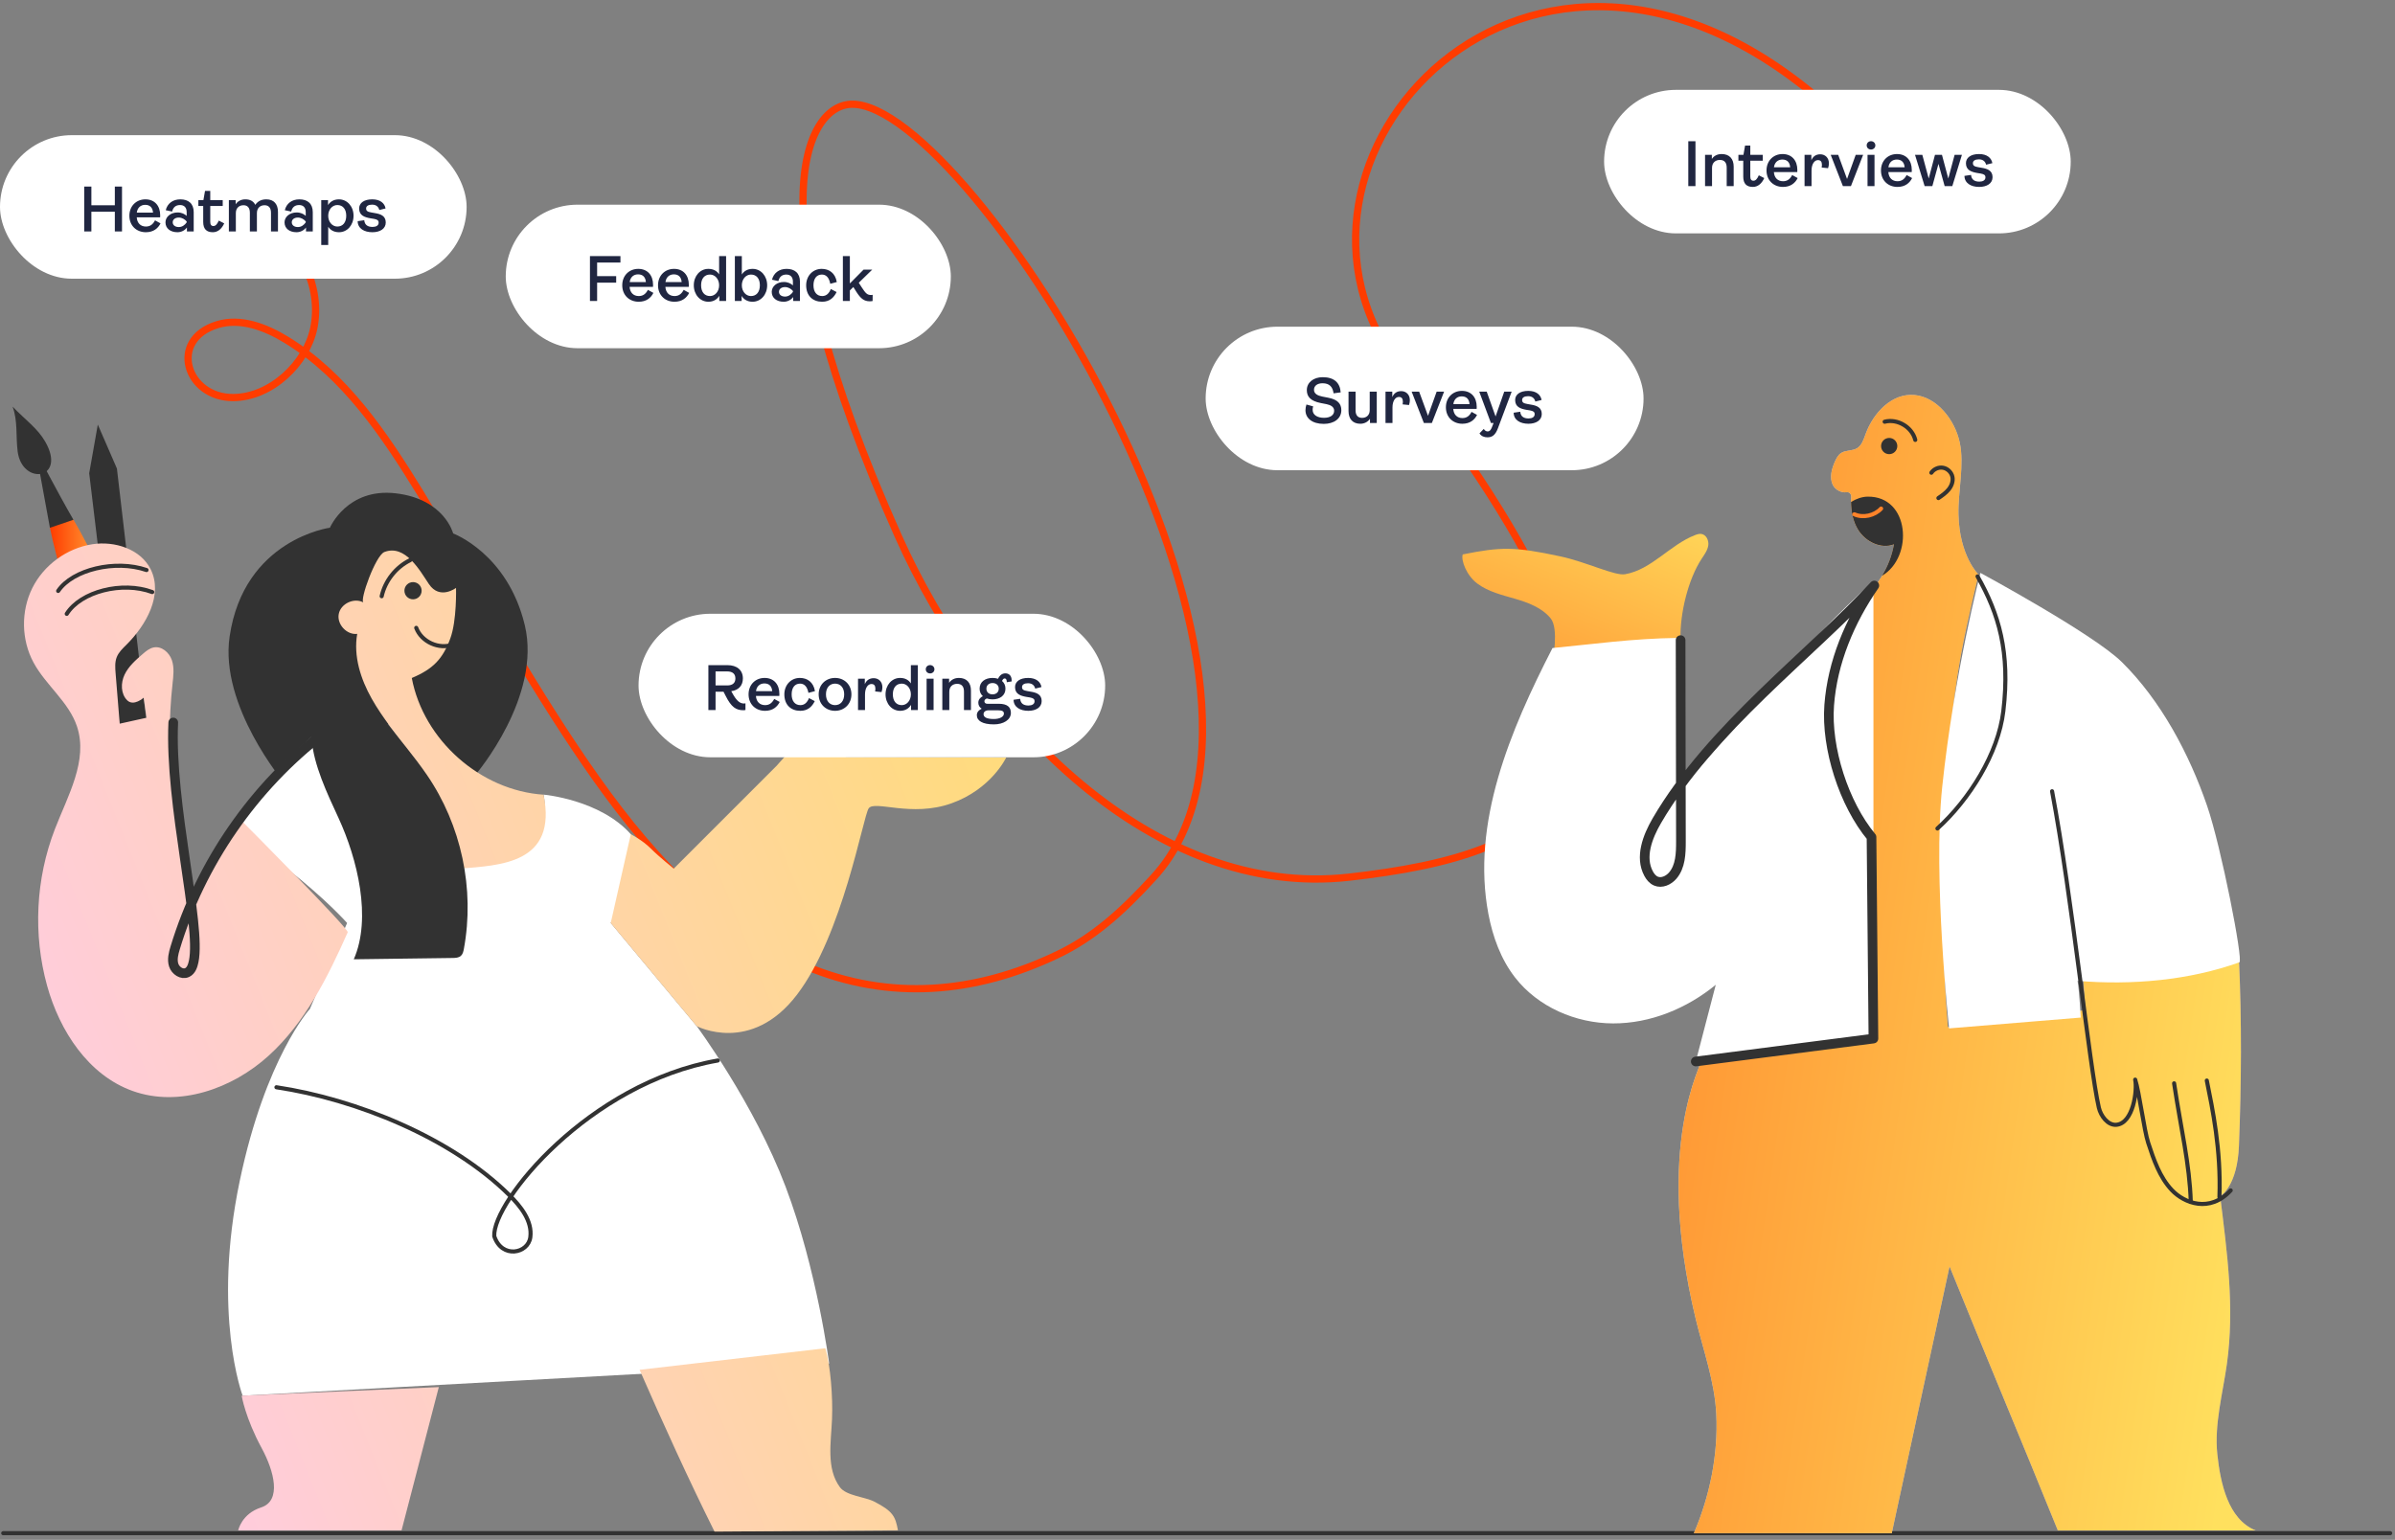 <svg xmlns="http://www.w3.org/2000/svg" width="496" height="319" viewBox="0 0 496 319" fill="none"><rect x="0" y="0" width="496" height="319" fill="#808080" stroke="none"/><path d="M0.668 317.616H495.004" stroke="#323232" stroke-width="0.85" stroke-miterlimit="10" stroke-linecap="round" stroke-linejoin="round"></path><path d="M28.172 44.338C36.305 41.236 47.455 41.061 54.824 45.691C62.192 50.32 66.754 59.5 64.977 68.018C63.471 75.234 56.182 82.315 48.298 82.36C38.608 82.416 34.765 70.39 45.015 67.254C49.815 65.782 54.993 67.769 59.278 70.384C71.395 77.781 79.636 90.023 87.05 102.135C98.499 120.84 108.93 140.191 121.359 158.262C133.177 175.451 147.518 191.977 166.733 200.088C184.176 207.451 202.027 205.9 219.102 197.716C226.318 194.258 232.241 189.068 238.951 181.711C275.958 141.131 201 21.589 176.5 21.589C166.733 21.589 155.906 43.615 186 111C203.097 149.283 238.868 186.307 279.429 181.711C321 177 356.933 162.7 290.207 76.598C257.128 33.913 316.673 -32.305 378 21.589" stroke="#FF3C00" stroke-width="1.5" stroke-miterlimit="10" stroke-linecap="round" stroke-linejoin="round"></path><path d="M3.656 93.524C3.255 90.423 3.707 87.168 2.609 84.242C5.281 87.01 7.794 88.742 9.378 91.515C13.867 99.376 4.585 100.672 3.656 93.524Z" fill="#323232"></path><path d="M20.852 118.812C19.245 114.935 17.145 110.973 15.153 107.549C13.54 108.075 11.768 108.641 10.297 109.1C11.004 112.603 12.08 116.904 13.732 121.981C18.458 136.515 27.186 146.51 27.186 146.51C27.27 146.08 25.601 130.284 20.852 118.812Z" fill="url(#paint0_linear_2688_14886)"></path><path d="M7.398 93.297L10.336 109.331L15.209 107.679C11.949 102.059 7.398 93.297 7.398 93.297Z" fill="#323232"></path><path d="M58.829 162.137C58.829 162.137 45.438 146.267 47.555 131.869C50.521 111.692 68.326 109.32 68.326 109.32C68.326 109.32 71.886 101.012 81.977 102.2C92.069 103.389 93.846 110.509 93.846 110.509C93.846 110.509 105.12 114.663 108.68 129.497C112.24 144.331 98.589 160.354 98.589 160.354L81.972 149.08L58.829 162.137Z" fill="#323232"></path><path d="M64.17 209.017C64.17 209.017 54.996 219.108 49.653 244.622C43.875 272.225 50.248 289.13 50.248 289.13L171.716 282.469C171.716 282.469 169.209 263.016 162.683 245.805C156.158 228.594 144.289 212.571 144.289 212.571L126.484 191.206C126.484 191.206 133.774 176.332 130.638 172.812C124.243 165.624 112.567 164.617 112.567 164.617C112.567 164.617 115.21 175.183 103.341 178.743C91.473 182.303 66.547 150.852 66.547 150.852C66.547 150.852 58.652 157.797 56.456 160.349C54.051 163.139 48.148 172.218 48.148 172.218C48.148 172.218 51.113 173.406 59.422 179.932C67.73 186.457 71.885 191.206 71.885 191.206L64.17 209.017Z" fill="white"></path><path d="M18.473 98.041L24.783 150.506L30.285 149.035L24.212 97.056L20.256 87.955L18.473 98.041Z" fill="#323232"></path><path d="M90.877 287.353L83.163 317.027H49.335C49.335 317.027 50.014 313.597 54.084 312.278C58.357 310.892 56.778 304.762 54.203 300.014C50.795 293.726 50.048 289.136 50.048 289.136L90.877 287.353ZM132.459 283.77C137.282 294.795 142.607 306.511 147.978 317.287L185.961 317.021C185.434 314.118 184.908 313.065 181.082 311.084C179.112 310.065 175.258 309.879 173.945 308.09C171.081 304.196 172.106 298.836 172.309 294.009C172.508 289.362 171.987 282.865 170.928 279.305L132.459 283.77ZM79.609 114.352C77.775 115.054 74.453 124.353 75.262 124.805C73.349 123.747 70.582 125.032 70.157 127.177C69.733 129.322 71.804 131.569 73.978 131.314C73.174 135.921 74.685 140.658 76.977 144.733C79.269 148.808 82.326 152.397 84.969 156.251C89.87 163.388 93.374 171.487 95.219 179.948C103.459 179.252 115.504 179 112.571 164.627C99.52 163.773 87.702 153.308 85.28 140.455C89.695 138.598 91.698 136.504 93.255 132.271C94.641 128.513 94.443 121.789 94.443 121.789C94.443 121.789 91.081 124.358 88.823 120.991C86.995 118.269 83.944 112.694 79.609 114.352ZM40.585 185.014C35.797 171.164 34.128 156.245 35.729 141.677C35.91 140.025 36.126 138.31 35.588 136.736C35.044 135.163 33.471 133.804 31.841 134.121C30.953 134.291 30.217 134.908 29.532 135.502C28.094 136.748 26.623 138.038 25.802 139.753C24.982 141.468 24.993 143.726 26.334 145.067C27.681 146.409 29.753 144.535 29.753 144.535L30.347 148.69L24.789 149.918C24.789 149.918 24.223 142.951 23.94 139.464C23.85 138.338 23.765 137.161 24.183 136.114C24.585 135.106 25.412 134.331 26.181 133.567C30.33 129.446 33.799 123.209 31.218 117.963C29.141 113.746 23.776 112.026 19.129 112.745C13.854 113.554 9.066 117.052 6.689 121.828C4.312 126.605 4.403 132.531 6.933 137.229C9.48 141.96 14.256 145.401 15.949 150.506C18.286 157.553 14.036 164.854 11.359 171.781C7.391 182.048 6.819 193.599 9.757 204.211C12.36 213.601 18.32 222.753 27.5 226.018C37.099 229.437 48.118 225.543 55.657 218.683C63.196 211.824 67.882 202.44 72.014 193.13C72.331 192.417 50.399 170.395 50.399 170.395C50.399 170.395 50.79 169.053 47.598 173.507C44.994 177.107 42.895 181.21 40.585 185.014ZM130.637 172.817L126.483 191.211L144.288 212.577C144.288 212.577 155.562 218.514 165.059 206.051C174.556 193.588 178.711 169.257 179.893 167.474C181.082 165.691 188.728 169.387 197.037 166.421C205.345 163.456 208.379 156.924 208.379 156.924L175.145 156.794C175.145 156.794 183.012 146.748 176.99 146.114C171.981 145.588 160.899 158.577 160.899 158.577L139.534 179.943C139.534 179.943 136.568 177.571 134.786 175.788C133.003 174.005 130.637 172.817 130.637 172.817Z" fill="url(#paint1_linear_2688_14886)"></path><path d="M12.047 122.418C15.058 117.969 23.91 115.875 30.345 118.088" stroke="#323232" stroke-width="0.849" stroke-miterlimit="10" stroke-linecap="round" stroke-linejoin="round"></path><path d="M13.824 127.166C16.739 122.531 25.302 120.346 31.528 122.65" stroke="#323232" stroke-width="0.849" stroke-miterlimit="10" stroke-linecap="round" stroke-linejoin="round"></path><path d="M86.199 130.064C87.286 132.962 90.903 134.609 93.8 133.528" stroke="#323232" stroke-width="0.849" stroke-miterlimit="10" stroke-linecap="round" stroke-linejoin="round"></path><path d="M57.25 225.238C73.833 227.722 93.489 235.731 105.42 247.514C107.842 249.908 110.276 252.936 109.829 256.315C109.382 259.694 103.937 260.843 102.358 256.094C101.962 248.975 121.946 224.349 148.649 219.697" stroke="#323232" stroke-width="0.849" stroke-miterlimit="10" stroke-linecap="round" stroke-linejoin="round"></path><path d="M79.043 123.515C79.762 120.317 81.992 117.487 84.94 116.044" stroke="#323232" stroke-width="0.849" stroke-miterlimit="10" stroke-linecap="round" stroke-linejoin="round"></path><path d="M35.881 149.675C35.089 166.688 41.694 191.562 40.115 199.158C39.928 200.063 39.605 201.065 38.773 201.467C37.681 201.993 36.328 201.071 35.966 199.911C35.604 198.75 35.932 197.499 36.283 196.339C41.603 178.794 52.532 163.003 67.072 151.837" stroke="#323232" stroke-width="2" stroke-miterlimit="10" stroke-linecap="round" stroke-linejoin="round"></path><path d="M85.537 124.155C86.521 124.155 87.32 123.357 87.32 122.372C87.32 121.388 86.521 120.589 85.537 120.589C84.552 120.589 83.754 121.388 83.754 122.372C83.754 123.357 84.552 124.155 85.537 124.155Z" fill="#323232"></path><path d="M70.106 169.455C74.022 177.945 77.016 190.164 73.269 198.727C80.089 198.637 86.909 198.546 93.729 198.455C94.341 198.45 95.008 198.416 95.456 198.008C95.846 197.652 95.971 197.097 96.067 196.576C98.365 184.17 95.54 170.898 88.392 160.501C83.157 152.889 76.552 146.714 72.896 138.1C59.024 146.312 65.357 159.166 70.106 169.455Z" fill="#323232"></path><rect y="28" width="96.637" height="29.735" rx="14.867" fill="white"></rect><path d="M18.924 47.947H17.439V38.648H18.924V42.528H23.782V38.648H25.267V47.947H23.782V43.866H18.924V47.947ZM32.105 45.646L33.243 46.275C32.734 47.292 31.798 48.108 30.205 48.108C28.252 48.108 26.793 46.743 26.793 44.696C26.793 42.689 28.212 41.297 30.112 41.297C32.025 41.297 33.176 42.622 33.176 44.602C33.176 44.749 33.176 44.937 33.162 45.03H28.319C28.399 46.194 29.095 46.93 30.219 46.93C31.128 46.93 31.691 46.449 32.105 45.646ZM30.072 42.434C29.122 42.434 28.466 43.037 28.332 44.04H31.691C31.61 43.01 31.062 42.434 30.072 42.434ZM36.758 48.108C35.299 48.108 34.269 47.332 34.269 46.061C34.269 44.937 35.313 44.013 36.785 44.013C37.628 44.013 38.257 44.348 38.658 44.723V43.933C38.658 43.01 38.163 42.475 37.293 42.475C36.397 42.475 35.861 42.943 35.647 43.826L34.323 43.545C34.67 42.167 35.768 41.297 37.347 41.297C39.019 41.297 40.116 42.167 40.116 43.947V47.947H38.711V47.131C38.257 47.76 37.507 48.108 36.758 48.108ZM37.026 47.037C37.721 47.037 38.27 46.636 38.658 46.074V45.873C38.31 45.459 37.721 45.07 37.026 45.07C36.263 45.07 35.768 45.485 35.768 46.047C35.768 46.636 36.263 47.037 37.026 47.037ZM44.078 48.108C42.767 48.108 42.084 47.439 42.084 45.967V42.675H41.081V41.458H42.125L42.459 39.544H43.543V41.458H46.125V42.675H43.543V45.927C43.543 46.529 43.744 46.823 44.199 46.823C44.64 46.823 44.975 46.462 45.309 45.699L46.433 46.275C45.925 47.399 45.122 48.108 44.078 48.108ZM55.158 41.297C56.724 41.297 57.567 42.287 57.567 43.906V47.947H56.122V44.08C56.122 43.063 55.654 42.515 54.784 42.515C53.901 42.515 53.205 43.077 53.205 44.147V47.947H51.746V44.08C51.746 43.063 51.291 42.515 50.422 42.515C49.539 42.515 48.843 43.077 48.843 44.134V47.947H47.398V41.458H48.803V42.314C49.231 41.672 49.94 41.297 50.796 41.297C51.76 41.297 52.469 41.645 52.87 42.434C53.432 41.605 54.249 41.297 55.158 41.297ZM61.415 48.108C59.957 48.108 58.926 47.332 58.926 46.061C58.926 44.937 59.97 44.013 61.442 44.013C62.285 44.013 62.914 44.348 63.315 44.723V43.933C63.315 43.01 62.82 42.475 61.95 42.475C61.054 42.475 60.519 42.943 60.305 43.826L58.98 43.545C59.328 42.167 60.425 41.297 62.004 41.297C63.676 41.297 64.774 42.167 64.774 43.947V47.947H63.369V47.131C62.914 47.76 62.164 48.108 61.415 48.108ZM61.683 47.037C62.379 47.037 62.927 46.636 63.315 46.074V45.873C62.967 45.459 62.379 45.07 61.683 45.07C60.92 45.07 60.425 45.485 60.425 46.047C60.425 46.636 60.92 47.037 61.683 47.037ZM67.973 50.757H66.528V41.458H67.933V42.488C68.361 41.792 69.124 41.297 70.194 41.297C71.92 41.297 73.218 42.782 73.218 44.696C73.218 46.636 71.92 48.108 70.207 48.108C69.15 48.108 68.414 47.653 67.973 46.971V50.757ZM69.859 46.93C71.01 46.93 71.706 46.074 71.706 44.696C71.706 43.331 71.01 42.475 69.859 42.475C68.802 42.475 67.973 43.438 67.973 44.696C67.973 45.967 68.802 46.93 69.859 46.93ZM77.12 48.108C75.434 48.108 74.096 47.345 74.069 45.82L75.434 45.619C75.527 46.663 76.237 47.011 77.16 47.011C77.869 47.011 78.418 46.73 78.418 46.127C78.418 45.659 78.15 45.472 77.441 45.338L76.691 45.218C75.514 45.004 74.377 44.642 74.377 43.197C74.377 42.033 75.407 41.297 77.093 41.297C78.765 41.297 79.662 42.113 79.849 43.184L78.551 43.505C78.418 42.943 78.003 42.394 77.066 42.394C76.277 42.394 75.822 42.689 75.822 43.184C75.822 43.692 76.116 43.88 76.906 44.013L77.655 44.147C78.805 44.334 79.889 44.709 79.889 46.087C79.889 47.399 78.698 48.108 77.12 48.108Z" fill="#202641"></path><rect x="132.242" y="127.146" width="96.637" height="29.735" rx="14.867" fill="white"></rect><path d="M154.091 145.741C154.211 145.741 154.305 145.728 154.385 145.701V147.079C154.265 147.106 154.131 147.133 153.971 147.133C152.445 147.133 151.455 146.517 150.264 144.122L149.836 143.292H148.19V147.093H146.705V137.793H150.666C152.619 137.793 153.85 138.823 153.85 140.549C153.85 142.008 152.954 142.998 151.442 143.185L151.589 143.453C152.579 145.3 153.288 145.741 154.091 145.741ZM150.572 139.091H148.19V141.995H150.585C151.749 141.995 152.298 141.459 152.298 140.549C152.298 139.613 151.736 139.091 150.572 139.091ZM160.339 144.791L161.476 145.42C160.968 146.437 160.031 147.253 158.439 147.253C156.485 147.253 155.027 145.888 155.027 143.841C155.027 141.834 156.445 140.442 158.345 140.442C160.258 140.442 161.409 141.767 161.409 143.747C161.409 143.895 161.409 144.082 161.396 144.176H156.552C156.632 145.34 157.328 146.076 158.452 146.076C159.362 146.076 159.924 145.594 160.339 144.791ZM158.305 141.58C157.355 141.58 156.699 142.182 156.565 143.185H159.924C159.844 142.155 159.295 141.58 158.305 141.58ZM165.741 147.253C163.814 147.253 162.436 146.035 162.436 143.841C162.436 141.901 163.8 140.442 165.647 140.442C167.172 140.442 168.457 141.285 168.778 143.172L167.426 143.533C167.159 142.115 166.476 141.62 165.687 141.62C164.59 141.62 163.948 142.476 163.948 143.841C163.948 145.206 164.617 146.076 165.754 146.076C166.65 146.076 167.172 145.5 167.547 144.617L168.738 145.246C168.176 146.383 167.306 147.253 165.741 147.253ZM172.943 147.253C171.002 147.253 169.544 145.835 169.544 143.841C169.544 141.847 171.002 140.442 172.943 140.442C174.869 140.442 176.328 141.847 176.328 143.841C176.328 145.835 174.869 147.253 172.943 147.253ZM172.943 146.076C174.067 146.076 174.829 145.219 174.829 143.841C174.829 142.476 174.067 141.62 172.943 141.62C171.819 141.62 171.056 142.463 171.056 143.841C171.056 145.219 171.819 146.076 172.943 146.076ZM179.141 147.093H177.696V140.603H179.101V141.727C179.435 140.951 180.024 140.496 180.947 140.496C181.951 140.496 182.74 141.205 182.74 142.369C182.74 142.677 182.687 143.011 182.566 143.373L181.241 143.239C181.268 143.038 181.295 142.864 181.295 142.704C181.295 142.021 181.027 141.7 180.465 141.7C179.729 141.7 179.141 142.53 179.141 143.868V147.093ZM186.419 147.253C184.693 147.253 183.395 145.768 183.395 143.841C183.395 141.914 184.693 140.442 186.406 140.442C187.463 140.442 188.199 140.884 188.64 141.58V137.793H190.085V147.093H188.68V146.022C188.239 146.745 187.489 147.253 186.419 147.253ZM186.753 146.076C187.81 146.076 188.64 145.112 188.64 143.841C188.64 142.583 187.81 141.62 186.753 141.62C185.603 141.62 184.907 142.463 184.907 143.841C184.907 145.219 185.603 146.076 186.753 146.076ZM192.622 139.506C192.113 139.506 191.725 139.144 191.725 138.649C191.725 138.154 192.113 137.78 192.622 137.78C193.117 137.78 193.518 138.154 193.518 138.649C193.518 139.144 193.117 139.506 192.622 139.506ZM193.344 147.093H191.899V140.603H193.344V147.093ZM196.598 147.093H195.153V140.603H196.558V141.459C196.986 140.817 197.682 140.442 198.592 140.442C200.198 140.442 201.081 141.433 201.081 143.052V147.093H199.636V143.252C199.636 142.209 199.154 141.66 198.217 141.66C197.321 141.66 196.598 142.222 196.598 143.292V147.093ZM208.055 140.549C207.84 140.549 207.666 140.737 207.519 141.071C207.961 141.446 208.228 141.981 208.228 142.664C208.228 144.109 207.038 144.885 205.552 144.885C205.124 144.885 204.723 144.818 204.375 144.697C204.094 144.791 203.866 144.992 203.866 145.273C203.866 145.567 204.08 145.795 204.469 145.795H206.864C208.617 145.795 209.352 146.49 209.352 147.681C209.352 149.14 207.787 150.063 205.833 150.063C203.452 150.063 202.301 149.3 202.301 148.163C202.301 147.561 202.662 147.133 203.304 146.812C202.863 146.531 202.609 146.116 202.609 145.581C202.609 144.925 202.997 144.497 203.545 144.216C203.13 143.841 202.876 143.333 202.876 142.664C202.876 141.218 204.067 140.442 205.552 140.442C205.954 140.442 206.342 140.496 206.69 140.616C207.078 139.827 207.573 139.492 208.228 139.492C208.844 139.492 209.513 139.867 209.513 140.951V141.165L208.509 141.326C208.483 140.764 208.349 140.549 208.055 140.549ZM205.552 143.841C206.262 143.841 206.837 143.44 206.837 142.664C206.837 141.914 206.262 141.499 205.552 141.499C204.843 141.499 204.281 141.914 204.281 142.664C204.281 143.44 204.843 143.841 205.552 143.841ZM206.69 147.146H204.736C204.121 147.146 203.692 147.467 203.692 147.936C203.692 148.578 204.335 148.952 205.82 148.952C207.024 148.952 207.907 148.497 207.907 147.828C207.907 147.347 207.546 147.146 206.69 147.146ZM212.958 147.253C211.272 147.253 209.934 146.49 209.907 144.965L211.272 144.764C211.366 145.808 212.075 146.156 212.998 146.156C213.707 146.156 214.256 145.875 214.256 145.273C214.256 144.804 213.988 144.617 213.279 144.483L212.53 144.363C211.352 144.149 210.215 143.788 210.215 142.342C210.215 141.178 211.245 140.442 212.931 140.442C214.604 140.442 215.5 141.259 215.687 142.329L214.39 142.65C214.256 142.088 213.841 141.54 212.904 141.54C212.115 141.54 211.66 141.834 211.66 142.329C211.66 142.838 211.954 143.025 212.744 143.159L213.493 143.292C214.644 143.48 215.728 143.854 215.728 145.233C215.728 146.544 214.537 147.253 212.958 147.253Z" fill="#202641"></path><rect x="104.738" y="42.402" width="92.177" height="29.735" rx="14.867" fill="white"></rect><path d="M123.663 62.349H122.178V53.05H128.493V54.388H123.663V57.211H127.61V58.549H123.663V62.349ZM134.178 60.048L135.315 60.677C134.807 61.694 133.87 62.51 132.278 62.51C130.324 62.51 128.866 61.145 128.866 59.098C128.866 57.091 130.284 55.699 132.184 55.699C134.098 55.699 135.248 57.024 135.248 59.004C135.248 59.151 135.248 59.339 135.235 59.432H130.391C130.472 60.596 131.167 61.332 132.291 61.332C133.201 61.332 133.763 60.85 134.178 60.048ZM132.144 56.836C131.194 56.836 130.538 57.438 130.405 58.442H133.763C133.683 57.412 133.134 56.836 132.144 56.836ZM141.587 60.048L142.724 60.677C142.216 61.694 141.279 62.51 139.687 62.51C137.733 62.51 136.275 61.145 136.275 59.098C136.275 57.091 137.693 55.699 139.593 55.699C141.507 55.699 142.657 57.024 142.657 59.004C142.657 59.151 142.657 59.339 142.644 59.432H137.8C137.88 60.596 138.576 61.332 139.7 61.332C140.61 61.332 141.172 60.85 141.587 60.048ZM139.553 56.836C138.603 56.836 137.947 57.438 137.814 58.442H141.172C141.092 57.412 140.543 56.836 139.553 56.836ZM146.708 62.51C144.982 62.51 143.684 61.024 143.684 59.098C143.684 57.171 144.982 55.699 146.694 55.699C147.751 55.699 148.487 56.141 148.929 56.836V53.05H150.374V62.349H148.969V61.279C148.528 62.001 147.778 62.51 146.708 62.51ZM147.042 61.332C148.099 61.332 148.929 60.369 148.929 59.098C148.929 57.84 148.099 56.877 147.042 56.877C145.892 56.877 145.196 57.719 145.196 59.098C145.196 60.476 145.892 61.332 147.042 61.332ZM155.855 62.51C154.784 62.51 154.021 62.015 153.593 61.305V62.349H152.188V53.05H153.633V56.863C154.088 56.154 154.811 55.699 155.868 55.699C157.581 55.699 158.879 57.171 158.879 59.098C158.879 61.024 157.581 62.51 155.855 62.51ZM155.52 61.332C156.671 61.332 157.367 60.476 157.367 59.098C157.367 57.719 156.671 56.877 155.52 56.877C154.463 56.877 153.633 57.84 153.633 59.098C153.633 60.369 154.463 61.332 155.52 61.332ZM162.312 62.51C160.853 62.51 159.823 61.734 159.823 60.462C159.823 59.339 160.867 58.415 162.339 58.415C163.182 58.415 163.81 58.75 164.212 59.124V58.335C164.212 57.412 163.717 56.877 162.847 56.877C161.951 56.877 161.415 57.345 161.201 58.228L159.877 57.947C160.224 56.569 161.322 55.699 162.901 55.699C164.573 55.699 165.67 56.569 165.67 58.348V62.349H164.265V61.533C163.81 62.162 163.061 62.51 162.312 62.51ZM162.579 61.439C163.275 61.439 163.824 61.038 164.212 60.476V60.275C163.864 59.86 163.275 59.472 162.579 59.472C161.817 59.472 161.322 59.887 161.322 60.449C161.322 61.038 161.817 61.439 162.579 61.439ZM170.261 62.51C168.334 62.51 166.956 61.292 166.956 59.098C166.956 57.157 168.321 55.699 170.167 55.699C171.693 55.699 172.977 56.542 173.298 58.429L171.947 58.79C171.679 57.372 170.997 56.877 170.207 56.877C169.11 56.877 168.468 57.733 168.468 59.098C168.468 60.462 169.137 61.332 170.274 61.332C171.171 61.332 171.693 60.757 172.067 59.874L173.258 60.503C172.696 61.64 171.827 62.51 170.261 62.51ZM180.406 61.118C180.5 61.118 180.634 61.105 180.727 61.078L180.714 62.362C180.513 62.403 180.286 62.416 180.112 62.416C178.908 62.416 178.225 61.8 177.382 60.503L176.727 59.459L176.004 60.168V62.349H174.559V53.05H176.004V58.723L178.841 55.86H180.634L177.85 58.576L178.506 59.593C179.242 60.703 179.563 61.118 180.406 61.118Z" fill="#202641"></path><rect x="249.688" y="67.677" width="90.69" height="29.735" rx="14.867" fill="white"></rect><path d="M274.16 87.812C271.711 87.812 270.36 86.608 270.36 84.975C270.36 84.587 270.44 84.159 270.561 83.798L271.952 84.186C271.872 84.427 271.845 84.681 271.845 84.908C271.845 85.939 272.795 86.554 274.2 86.554C275.498 86.554 276.301 85.992 276.301 85.096C276.301 84.306 275.618 83.918 274.749 83.731L273.518 83.49C271.404 83.075 270.641 82.165 270.641 80.814C270.641 79.222 272.033 78.138 273.933 78.138C276.288 78.138 277.519 79.288 277.652 81.282L276.18 81.483C276.007 80.171 275.351 79.395 273.892 79.395C272.862 79.395 272.126 79.891 272.126 80.747C272.126 81.603 272.929 81.965 273.852 82.152L275.083 82.393C277.064 82.767 277.786 83.677 277.786 84.975C277.786 86.755 276.221 87.812 274.16 87.812ZM281.712 87.785C280.16 87.785 279.277 86.795 279.277 85.162V81.135H280.736V85.015C280.736 86.019 281.204 86.567 282.087 86.567C282.984 86.567 283.666 86.005 283.666 84.975V81.135H285.125V87.624H283.72V86.755C283.278 87.397 282.569 87.785 281.712 87.785ZM288.381 87.624H286.936V81.135H288.341V82.259C288.676 81.483 289.264 81.028 290.188 81.028C291.191 81.028 291.98 81.737 291.98 82.901C291.98 83.209 291.927 83.543 291.807 83.905L290.482 83.771C290.509 83.57 290.535 83.396 290.535 83.236C290.535 82.553 290.268 82.232 289.706 82.232C288.97 82.232 288.381 83.062 288.381 84.4V87.624ZM296.539 87.624H294.879L292.351 81.135H293.903L295.736 86.139L297.529 81.135H299.068L296.539 87.624ZM304.755 85.323L305.893 85.952C305.384 86.969 304.448 87.785 302.855 87.785C300.902 87.785 299.443 86.42 299.443 84.373C299.443 82.366 300.862 80.974 302.762 80.974C304.675 80.974 305.826 82.299 305.826 84.279C305.826 84.427 305.826 84.614 305.812 84.708H300.969C301.049 85.872 301.745 86.608 302.869 86.608C303.778 86.608 304.34 86.126 304.755 85.323ZM302.721 82.112C301.771 82.112 301.116 82.714 300.982 83.717H304.34C304.26 82.687 303.712 82.112 302.721 82.112ZM308.045 90.595C307.362 90.595 306.76 90.354 306.399 89.779L307.282 88.856C307.496 89.203 307.777 89.377 308.085 89.377C308.566 89.377 308.821 88.976 309.102 88.186L309.316 87.624H308.767L306.345 81.135H307.897L309.731 86.273L311.524 81.135H313.062L310.199 88.762C309.664 90.18 308.981 90.595 308.045 90.595ZM316.527 87.785C314.841 87.785 313.503 87.022 313.476 85.497L314.841 85.296C314.935 86.34 315.644 86.688 316.567 86.688C317.277 86.688 317.825 86.407 317.825 85.805C317.825 85.336 317.558 85.149 316.848 85.015L316.099 84.895C314.922 84.681 313.784 84.32 313.784 82.874C313.784 81.71 314.815 80.974 316.5 80.974C318.173 80.974 319.07 81.791 319.257 82.861L317.959 83.182C317.825 82.62 317.41 82.072 316.474 82.072C315.684 82.072 315.229 82.366 315.229 82.861C315.229 83.37 315.524 83.557 316.313 83.691L317.062 83.824C318.213 84.012 319.297 84.386 319.297 85.765C319.297 87.076 318.106 87.785 316.527 87.785Z" fill="#202641"></path><rect x="332.207" y="18.615" width="96.637" height="29.735" rx="14.867" fill="white"></rect><path d="M351.128 38.562H349.642V29.263H351.128V38.562ZM354.559 38.562H353.114V32.073H354.519V32.929C354.947 32.287 355.643 31.912 356.553 31.912C358.159 31.912 359.042 32.903 359.042 34.522V38.562H357.597V34.722C357.597 33.679 357.115 33.13 356.178 33.13C355.282 33.13 354.559 33.692 354.559 34.762V38.562ZM363.018 38.723C361.707 38.723 361.025 38.054 361.025 36.582V33.291H360.021V32.073H361.065L361.399 30.16H362.483V32.073H365.066V33.291H362.483V36.542C362.483 37.144 362.684 37.438 363.139 37.438C363.58 37.438 363.915 37.077 364.249 36.315L365.373 36.89C364.865 38.014 364.062 38.723 363.018 38.723ZM371.156 36.261L372.293 36.89C371.784 37.907 370.848 38.723 369.255 38.723C367.302 38.723 365.843 37.358 365.843 35.311C365.843 33.304 367.262 31.912 369.162 31.912C371.075 31.912 372.226 33.237 372.226 35.217C372.226 35.364 372.226 35.552 372.213 35.645H367.369C367.449 36.81 368.145 37.546 369.269 37.546C370.179 37.546 370.741 37.064 371.156 36.261ZM369.122 33.05C368.172 33.05 367.516 33.652 367.382 34.655H370.741C370.66 33.625 370.112 33.05 369.122 33.05ZM375.166 38.562H373.721V32.073H375.126V33.197C375.46 32.421 376.049 31.966 376.972 31.966C377.976 31.966 378.765 32.675 378.765 33.839C378.765 34.147 378.712 34.481 378.591 34.843L377.267 34.709C377.293 34.508 377.32 34.334 377.32 34.174C377.32 33.491 377.052 33.17 376.49 33.17C375.755 33.17 375.166 34 375.166 35.338V38.562ZM383.323 38.562H381.664L379.135 32.073H380.687L382.521 37.077L384.314 32.073H385.852L383.323 38.562ZM387.484 30.976C386.976 30.976 386.588 30.614 386.588 30.119C386.588 29.624 386.976 29.25 387.484 29.25C387.979 29.25 388.381 29.624 388.381 30.119C388.381 30.614 387.979 30.976 387.484 30.976ZM388.207 38.562H386.762V32.073H388.207V38.562ZM394.859 36.261L395.996 36.89C395.488 37.907 394.551 38.723 392.959 38.723C391.005 38.723 389.547 37.358 389.547 35.311C389.547 33.304 390.965 31.912 392.865 31.912C394.779 31.912 395.929 33.237 395.929 35.217C395.929 35.364 395.929 35.552 395.916 35.645H391.072C391.153 36.81 391.848 37.546 392.972 37.546C393.882 37.546 394.444 37.064 394.859 36.261ZM392.825 33.05C391.875 33.05 391.219 33.652 391.086 34.655H394.444C394.364 33.625 393.815 33.05 392.825 33.05ZM400.182 38.562H398.59L396.596 32.073H398.108L399.433 36.984L400.731 32.073H402.176L403.487 36.984L404.798 32.073H406.31L404.317 38.562H402.738L401.453 33.946L400.182 38.562ZM409.885 38.723C408.199 38.723 406.861 37.96 406.834 36.435L408.199 36.234C408.292 37.278 409.001 37.626 409.925 37.626C410.634 37.626 411.182 37.345 411.182 36.743C411.182 36.274 410.915 36.087 410.206 35.953L409.456 35.833C408.279 35.619 407.142 35.258 407.142 33.812C407.142 32.648 408.172 31.912 409.858 31.912C411.53 31.912 412.427 32.729 412.614 33.799L411.316 34.12C411.182 33.558 410.768 33.01 409.831 33.01C409.042 33.01 408.587 33.304 408.587 33.799C408.587 34.307 408.881 34.495 409.67 34.629L410.42 34.762C411.571 34.95 412.654 35.324 412.654 36.703C412.654 38.014 411.463 38.723 409.885 38.723Z" fill="#202641"></path><path d="M321.124 128.083C319.324 125.898 316.511 124.845 313.795 124.053C311.078 123.261 308.231 122.593 305.962 120.901C303.692 119.208 302.532 116.045 302.928 114.856C310.84 113.271 313.619 113.22 323.105 115.252C328.646 116.441 334.396 119.333 336.553 118.959C342.048 118.003 345.84 112.858 351.047 110.849C351.466 110.69 351.913 110.543 352.354 110.611C353.368 110.764 353.928 111.964 353.781 112.983C353.634 113.996 353 114.862 352.434 115.716C349.592 120.012 347.912 127.115 348.03 132.265C340.514 134.637 321.526 137.014 321.526 137.014C321.526 137.014 322.913 130.245 321.124 128.083Z" fill="url(#paint2_linear_2688_14886)"></path><path d="M352.379 219.504C352.396 219.504 352.408 219.499 352.425 219.499C352.419 219.458 352.408 219.452 352.379 219.504Z" fill="url(#paint3_linear_2688_14886)"></path><path d="M459.199 301.202C458.559 295.107 460.325 288.677 461.18 282.61C462.821 270.877 461.237 259.547 459.793 247.797C460.014 247.695 463.353 245.624 463.682 237.378C464.191 224.587 464.27 211.394 463.682 198.608C463.721 199.452 447.976 201.653 446.538 201.772C440.85 202.253 436.77 200.889 431.302 200.493C431.483 203.198 431.659 206.17 431.902 209.226C422.626 210.669 412.721 211.835 403.383 212.786C401.374 187.815 402.251 156.885 406.083 135.808C407.373 128.711 409.75 119.021 409.75 119.021C409.75 119.021 405.794 115.263 405.596 106.559C405.488 101.833 406.847 96.297 405.862 91.674C404.877 87.049 401.198 82.261 396.495 81.831C391.831 81.407 387.988 85.482 386.375 89.879C385.962 91 385.589 92.279 384.553 92.879C383.574 93.445 382.284 93.219 381.327 93.824C380.687 94.226 380.314 94.933 380.008 95.624C379.34 97.124 378.865 98.878 379.533 100.373C380.014 101.454 381.344 102.144 382.431 101.969C382.951 101.884 383.41 102.336 383.382 102.863C383.246 105.274 383.563 107.73 384.819 109.768C386.342 112.235 389.539 113.82 392.239 112.779C391.764 115.484 390.677 118.087 389.092 120.329C388.453 121.234 388.187 122.038 387.592 122.977C387.451 123.204 386.03 190.441 387.338 215.005C375.509 216.618 364.252 217.897 352.423 219.504C352.536 220.466 342.49 237.117 351.166 273.158C352.745 279.729 355.106 286.181 355.44 292.933C355.853 301.332 354.104 309.896 350.799 317.627H391.797C391.809 317.508 391.831 317.383 391.854 317.276C395.822 298.967 399.783 280.663 403.751 262.354C411.142 280.612 418.777 298.774 426.169 317.038H467.117C461.435 314.712 459.839 307.292 459.199 301.202Z" fill="url(#paint4_linear_2688_14886)"></path><path d="M459.199 301.202C458.559 295.107 460.325 288.677 461.18 282.61C462.821 270.877 461.237 259.547 459.793 247.797C460.014 247.695 463.353 245.624 463.682 237.378C464.191 224.587 464.27 211.394 463.682 198.608C463.721 199.452 447.976 201.653 446.538 201.772C440.85 202.253 436.77 200.889 431.302 200.493C431.483 203.198 431.659 206.17 431.902 209.226C422.626 210.669 412.721 211.835 403.383 212.786C401.374 187.815 402.251 156.885 406.083 135.808C407.373 128.711 409.75 119.021 409.75 119.021C409.75 119.021 405.794 115.263 405.596 106.559C405.488 101.833 406.847 96.297 405.862 91.674C404.877 87.049 401.198 82.261 396.495 81.831C391.831 81.407 387.988 85.482 386.375 89.879C385.962 91 385.589 92.279 384.553 92.879C383.574 93.445 382.284 93.219 381.327 93.824C380.687 94.226 380.314 94.933 380.008 95.624C379.34 97.124 378.865 98.878 379.533 100.373C380.014 101.454 381.344 102.144 382.431 101.969C382.951 101.884 383.41 102.336 383.382 102.863C383.246 105.274 383.563 107.73 384.819 109.768C386.342 112.235 389.539 113.82 392.239 112.779C391.764 115.484 390.677 118.087 389.092 120.329C388.453 121.234 388.187 122.038 387.592 122.977C387.451 123.204 386.03 190.441 387.338 215.005C375.509 216.618 364.252 217.897 352.423 219.504C352.536 220.466 342.49 237.117 351.166 273.158C352.745 279.729 355.106 286.181 355.44 292.933C355.853 301.332 354.104 309.896 350.799 317.627H391.797C391.809 317.508 391.831 317.383 391.854 317.276C395.822 298.967 399.783 280.663 403.751 262.354C411.142 280.612 418.777 298.774 426.169 317.038H467.117C461.435 314.712 459.839 307.292 459.199 301.202Z" fill="url(#paint5_linear_2688_14886)"></path><path d="M352.375 219.505C352.392 219.505 352.404 219.5 352.421 219.5C352.415 219.459 352.404 219.453 352.375 219.505Z" fill="url(#paint6_linear_2688_14886)"></path><path d="M450.254 224.422C451.68 233.942 453.463 241.062 453.706 248.969" stroke="#323232" stroke-width="0.849" stroke-miterlimit="10" stroke-linecap="round" stroke-linejoin="round"></path><path d="M457.027 223.851C458.216 229.788 459.993 238.097 459.642 247.978" stroke="#323232" stroke-width="0.849" stroke-miterlimit="10" stroke-linecap="round" stroke-linejoin="round"></path><path d="M399.98 97.928C400.512 97.141 401.537 96.716 402.465 96.909C403.393 97.101 404.174 97.894 404.35 98.828C404.52 99.739 404.146 100.684 403.563 101.403C402.98 102.121 402.205 102.659 401.441 103.18" stroke="#323232" stroke-width="0.849" stroke-miterlimit="10" stroke-linecap="round" stroke-linejoin="round"></path><path d="M387.987 120.396C373.216 133.606 360.877 149.415 347.453 164C348.013 153.292 346.892 142.86 347.453 132.152C338.137 132.265 329.828 133.453 321.52 134.246C312.736 151.355 304.671 170.462 308.248 189.36C309.142 194.069 310.823 198.71 313.766 202.496C318.509 208.603 326.319 211.982 334.05 212.01C341.782 212.039 349.349 208.909 355.331 204.008L351.194 219.9L387.987 215.152V120.396Z" fill="white"></path><path d="M403.656 213.041L430.913 210.8C430.913 210.8 430.647 205.525 430.263 203.193C441.525 204.138 453.394 203.08 463.774 199.35C464.628 199.045 459.993 175.387 457.09 166.948C453.388 156.178 447.53 145.141 439.42 137.144C433.5 131.309 410.142 118.682 410.142 118.682C410.142 118.682 404.726 139.34 402.23 162.992C400.255 181.72 403.656 213.041 403.656 213.041Z" fill="white"></path><path d="M424.98 163.914C429.135 185.874 432.695 220.885 434.67 229.465C435.06 231.163 436.521 233.138 438.258 233.014C441.795 232.753 442.667 225.882 442.192 223.658C443.041 226.245 444.037 234.163 444.891 236.749C446.04 240.252 447.263 243.875 449.798 246.552C452.334 249.229 457.62 251.351 461.972 246.603" stroke="#323232" stroke-width="0.849" stroke-miterlimit="10" stroke-linecap="round" stroke-linejoin="round"></path><path d="M409.547 119.406C413.944 127.149 416.338 135.055 414.89 147.297C413.842 156.138 407.838 165.646 401.238 171.629" stroke="#323232" stroke-width="0.849" stroke-miterlimit="10" stroke-linecap="round" stroke-linejoin="round"></path><path d="M391.247 94.085C392.176 94.085 392.928 93.332 392.928 92.404C392.928 91.475 392.176 90.723 391.247 90.723C390.319 90.723 389.566 91.475 389.566 92.404C389.566 93.332 390.319 94.085 391.247 94.085Z" fill="#323232"></path><path d="M375.328 196.951C375.345 196.951 375.357 196.946 375.374 196.946C375.368 196.905 375.351 196.905 375.328 196.951Z" fill="url(#paint7_linear_2688_14886)"></path><path d="M386.736 102.886C385.627 102.908 384.427 103.321 383.352 103.984C383.369 106.021 383.759 108.036 384.817 109.751C386.34 112.218 389.538 113.803 392.237 112.762C391.83 115.06 390.987 117.284 389.764 119.276C396.346 115.405 395.531 102.71 386.736 102.886Z" fill="#323232"></path><path d="M348.048 132.61C348.07 146.51 348.093 160.405 348.116 174.305C348.121 176.796 348.042 179.518 346.406 181.403C345.552 182.387 344.126 183.044 342.931 182.523C342.264 182.235 341.777 181.635 341.432 180.995C339.581 177.582 341.183 173.355 343.135 170.004C354.313 150.829 375.124 135.429 388.169 121.296C383.081 128.637 379.493 137.172 378.825 146.08C378.157 154.989 381.876 166.546 387.586 173.411L387.983 215.152L351.189 219.9" stroke="#323232" stroke-width="2" stroke-miterlimit="10" stroke-linecap="round" stroke-linejoin="round"></path><path d="M390.309 87.366C392.952 86.67 395.991 88.476 396.647 91.13" stroke="#323232" stroke-width="0.849" stroke-miterlimit="10" stroke-linecap="round" stroke-linejoin="round"></path><path d="M384.031 106.547C385.848 107.357 388.214 106.819 389.572 105.359" stroke="#FF8329" stroke-width="0.849" stroke-miterlimit="10" stroke-linecap="round" stroke-linejoin="round"></path><defs><linearGradient id="paint0_linear_2688_14886" x1="10.296" y1="127.028" x2="27.184" y2="127.028" gradientUnits="userSpaceOnUse"><stop stop-color="#FF3C00"></stop><stop offset="1" stop-color="#FFE05E"></stop></linearGradient><linearGradient id="paint1_linear_2688_14886" x1="18.458" y1="248.483" x2="276.876" y2="144.503" gradientUnits="userSpaceOnUse"><stop stop-color="#FFCCDD"></stop><stop offset="1" stop-color="#FFE05E"></stop></linearGradient><linearGradient id="paint2_linear_2688_14886" x1="387" y1="248.5" x2="433.258" y2="132.758" gradientUnits="userSpaceOnUse"><stop stop-color="#FF3C00"></stop><stop offset="1" stop-color="#FFE05E"></stop></linearGradient><linearGradient id="paint3_linear_2688_14886" x1="352.381" y1="219.484" x2="352.426" y2="219.484" gradientUnits="userSpaceOnUse"><stop stop-color="#FF3C00"></stop><stop offset="1" stop-color="#FFE05E"></stop></linearGradient><linearGradient id="paint4_linear_2688_14886" x1="483.851" y1="140.527" x2="328.488" y2="120.828" gradientUnits="userSpaceOnUse"><stop stop-color="#9C8CD0"></stop><stop offset="0.567" stop-color="#AEC4E7"></stop><stop offset="1" stop-color="#BEF1F9"></stop></linearGradient><linearGradient id="paint5_linear_2688_14886" x1="180.5" y1="251.5" x2="462.5" y2="292" gradientUnits="userSpaceOnUse"><stop stop-color="#FF3C00"></stop><stop offset="1" stop-color="#FFE05E"></stop></linearGradient><linearGradient id="paint6_linear_2688_14886" x1="352.377" y1="219.485" x2="352.422" y2="219.485" gradientUnits="userSpaceOnUse"><stop stop-color="#FF3C00"></stop><stop offset="1" stop-color="#FFE05E"></stop></linearGradient><linearGradient id="paint7_linear_2688_14886" x1="375.327" y1="196.934" x2="375.372" y2="196.934" gradientUnits="userSpaceOnUse"><stop stop-color="#FF3C00"></stop><stop offset="1" stop-color="#FFE05E"></stop></linearGradient></defs></svg>
